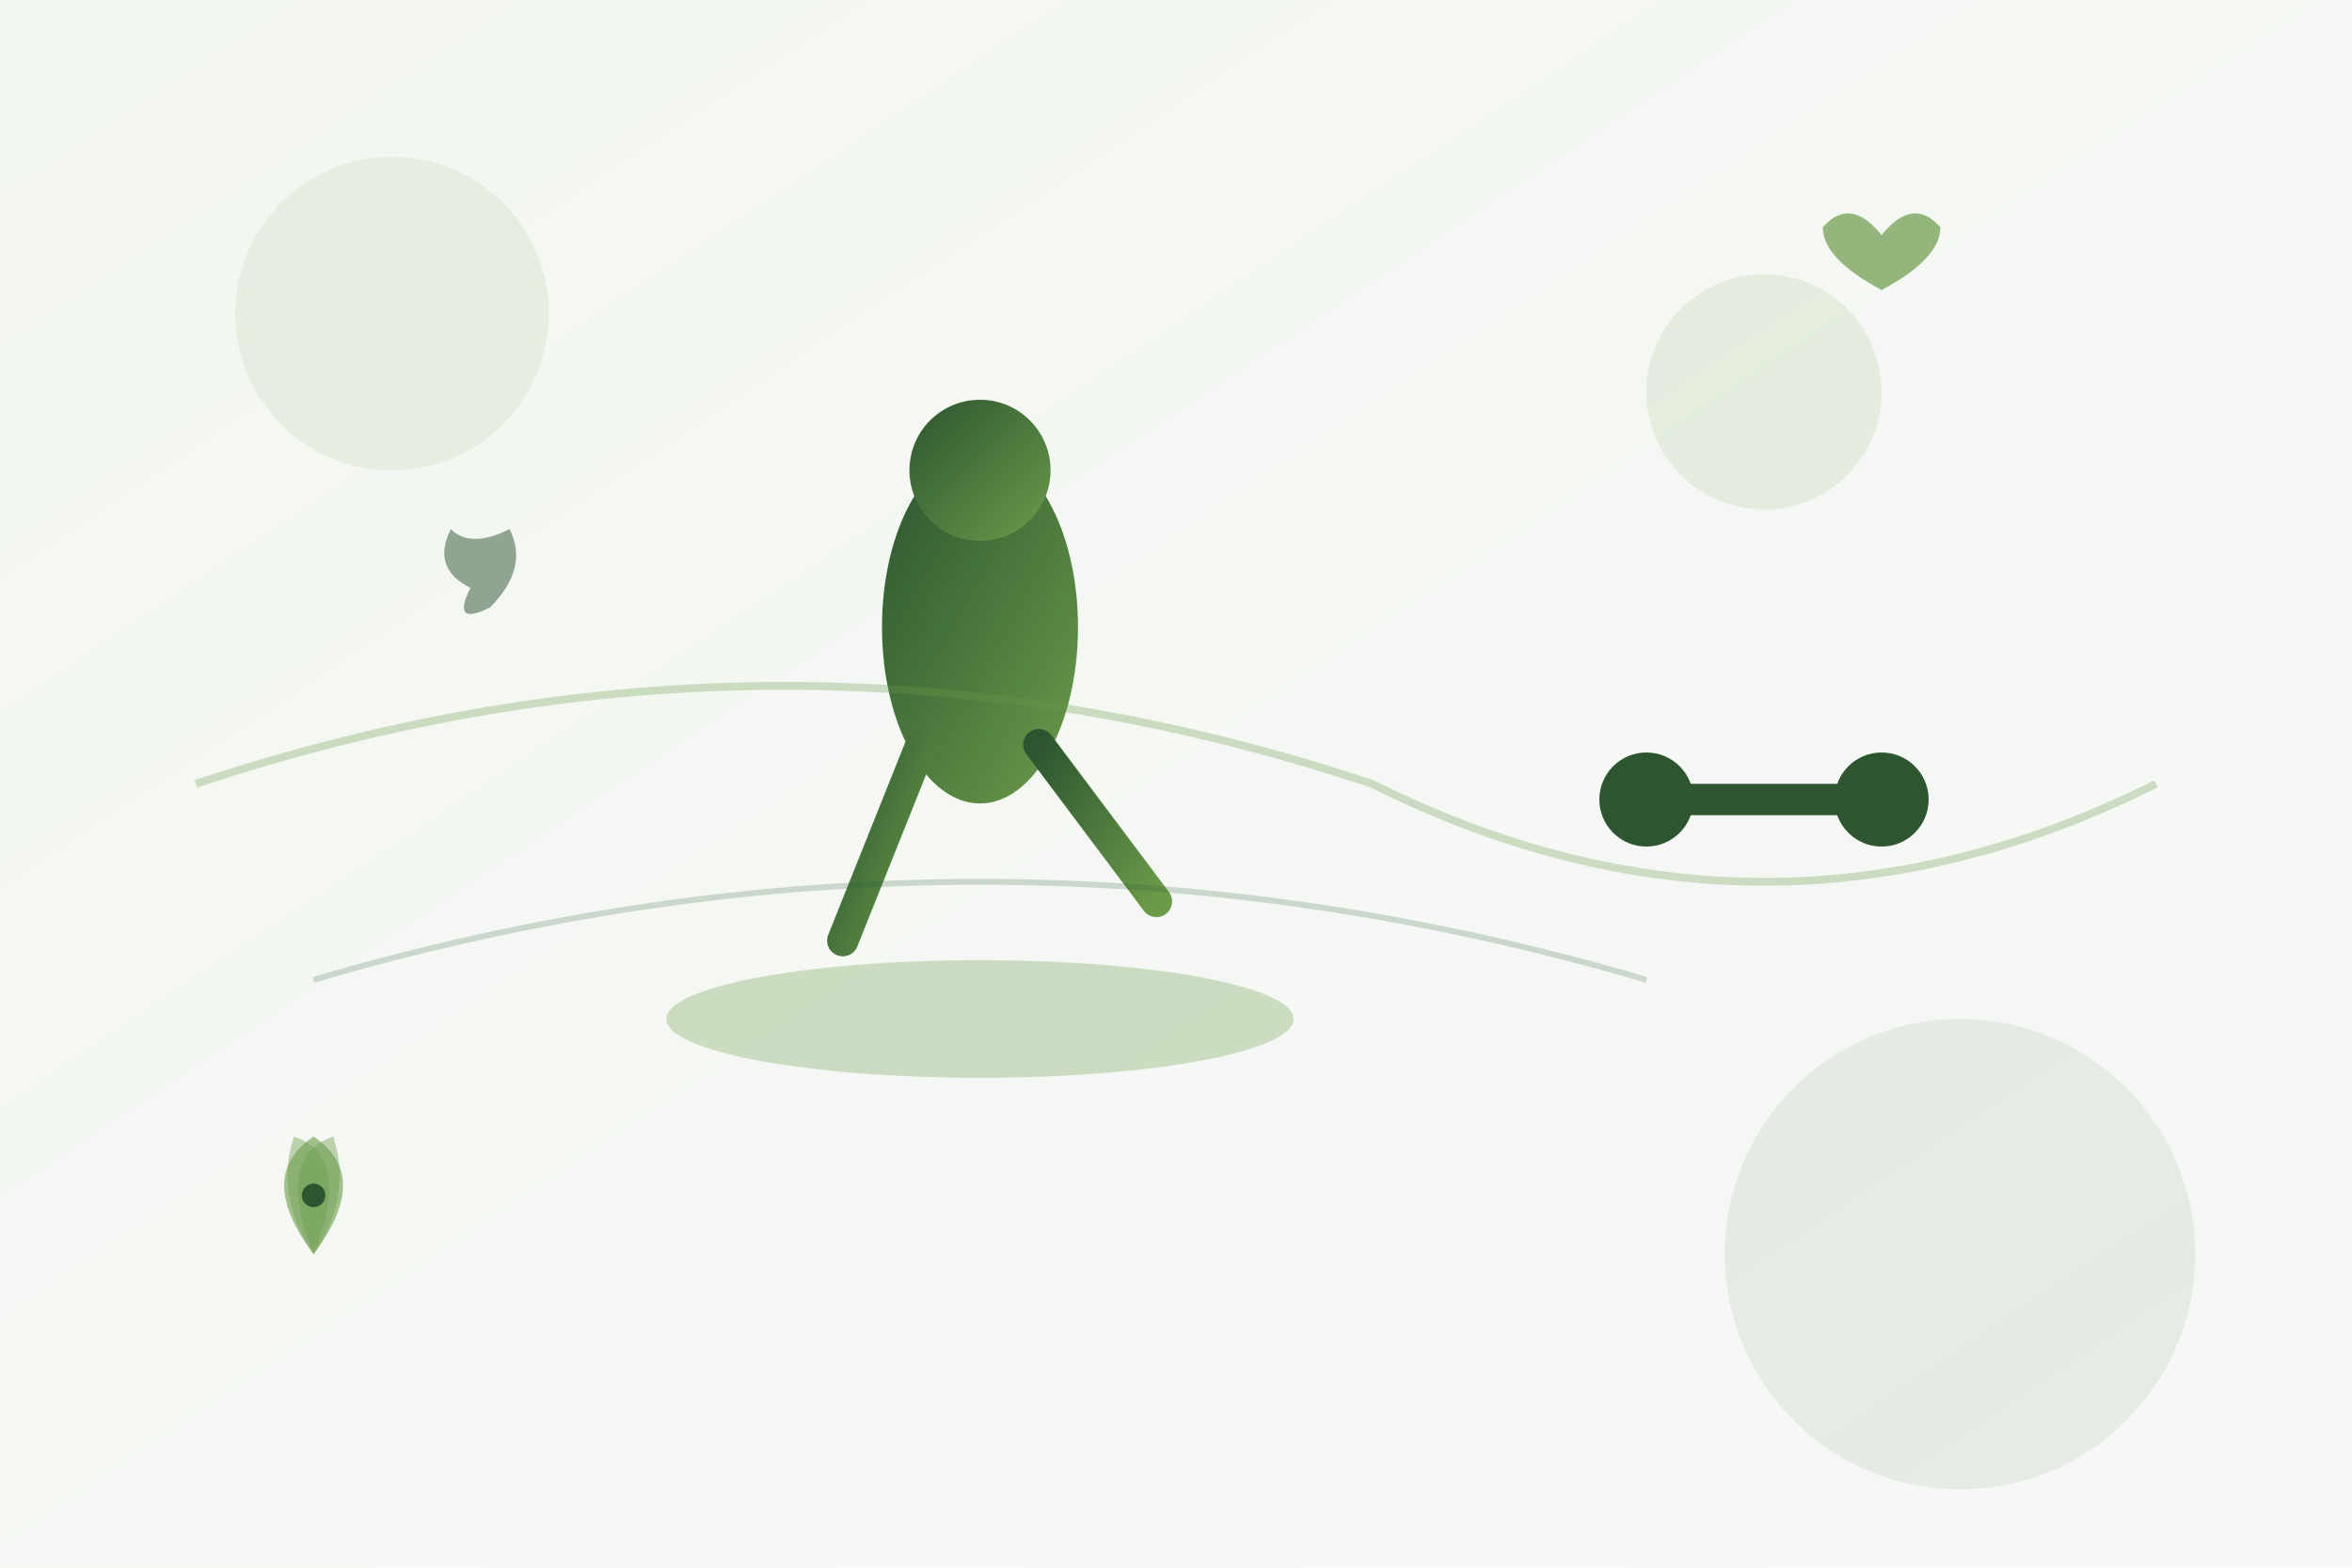 <svg xmlns="http://www.w3.org/2000/svg" viewBox="0 0 600 400" width="600" height="400">
  <defs>
    <linearGradient id="heroGradient" x1="0%" y1="0%" x2="100%" y2="100%">
      <stop offset="0%" style="stop-color:#6b9b4a;stop-opacity:0.8" />
      <stop offset="50%" style="stop-color:#4a7c34;stop-opacity:0.6" />
      <stop offset="100%" style="stop-color:#2c5530;stop-opacity:0.4" />
    </linearGradient>
    <linearGradient id="figureGradient" x1="0%" y1="0%" x2="100%" y2="100%">
      <stop offset="0%" style="stop-color:#2c5530;stop-opacity:1" />
      <stop offset="100%" style="stop-color:#6b9b4a;stop-opacity:1" />
    </linearGradient>
  </defs>
  
  <!-- Background elements -->
  <rect width="600" height="400" fill="url(#heroGradient)" opacity="0.1"/>
  
  <!-- Decorative circles -->
  <circle cx="100" cy="80" r="40" fill="#6b9b4a" opacity="0.1"/>
  <circle cx="500" cy="320" r="60" fill="#2c5530" opacity="0.08"/>
  <circle cx="450" cy="100" r="30" fill="#6b9b4a" opacity="0.12"/>
  
  <!-- Main yoga figure in warrior pose -->
  <g transform="translate(250,100)">
    <!-- Body -->
    <ellipse cx="0" cy="60" rx="25" ry="45" fill="url(#figureGradient)"/>
    
    <!-- Head -->
    <circle cx="0" cy="20" r="18" fill="url(#figureGradient)"/>
    
    <!-- Extended arms -->
    <line x1="-40" y1="40" x2="40" y2="40" stroke="url(#figureGradient)" stroke-width="8" stroke-linecap="round"/>
    
    <!-- Legs in warrior pose -->
    <line x1="-15" y1="90" x2="-35" y2="140" stroke="url(#figureGradient)" stroke-width="8" stroke-linecap="round"/>
    <line x1="15" y1="90" x2="45" y2="130" stroke="url(#figureGradient)" stroke-width="8" stroke-linecap="round"/>
    
    <!-- Yoga mat -->
    <ellipse cx="0" cy="160" rx="80" ry="15" fill="#6b9b4a" opacity="0.3"/>
  </g>
  
  <!-- Fitness elements -->
  <g transform="translate(450,200)">
    <!-- Dumbbell -->
    <rect x="-30" y="0" width="60" height="8" fill="#2c5530" rx="4"/>
    <circle cx="-30" cy="4" r="12" fill="#2c5530"/>
    <circle cx="30" cy="4" r="12" fill="#2c5530"/>
  </g>
  
  <!-- Lotus flowers decoration -->
  <g transform="translate(80,300)">
    <path d="M0,20 Q-15,0 0,-10 Q15,0 0,20" fill="#6b9b4a" opacity="0.6"/>
    <path d="M0,20 Q-10,-5 5,-10 Q10,5 0,20" fill="#6b9b4a" opacity="0.4"/>
    <path d="M0,20 Q10,-5 -5,-10 Q-10,5 0,20" fill="#6b9b4a" opacity="0.4"/>
    <circle cx="0" cy="5" r="3" fill="#2c5530"/>
  </g>
  
  <!-- Weight loss/health symbols -->
  <g transform="translate(480,50)">
    <!-- Heart symbol -->
    <path d="M0,10 Q-8,0 -15,8 Q-15,16 0,24 Q15,16 15,8 Q8,0 0,10" fill="#6b9b4a" opacity="0.7"/>
  </g>
  
  <!-- Meditation elements -->
  <g transform="translate(120,150)">
    <!-- Om symbol simplified -->
    <path d="M0,0 Q-10,-5 -5,-15 Q0,-10 10,-15 Q15,-5 5,5 Q-5,10 0,0" fill="#2c5530" opacity="0.5"/>
  </g>
  
  <!-- Flowing energy lines -->
  <path d="M50,200 Q200,150 350,200 Q450,250 550,200" stroke="#6b9b4a" stroke-width="2" fill="none" opacity="0.3"/>
  <path d="M80,250 Q250,200 420,250" stroke="#2c5530" stroke-width="1.5" fill="none" opacity="0.2"/>
</svg>
